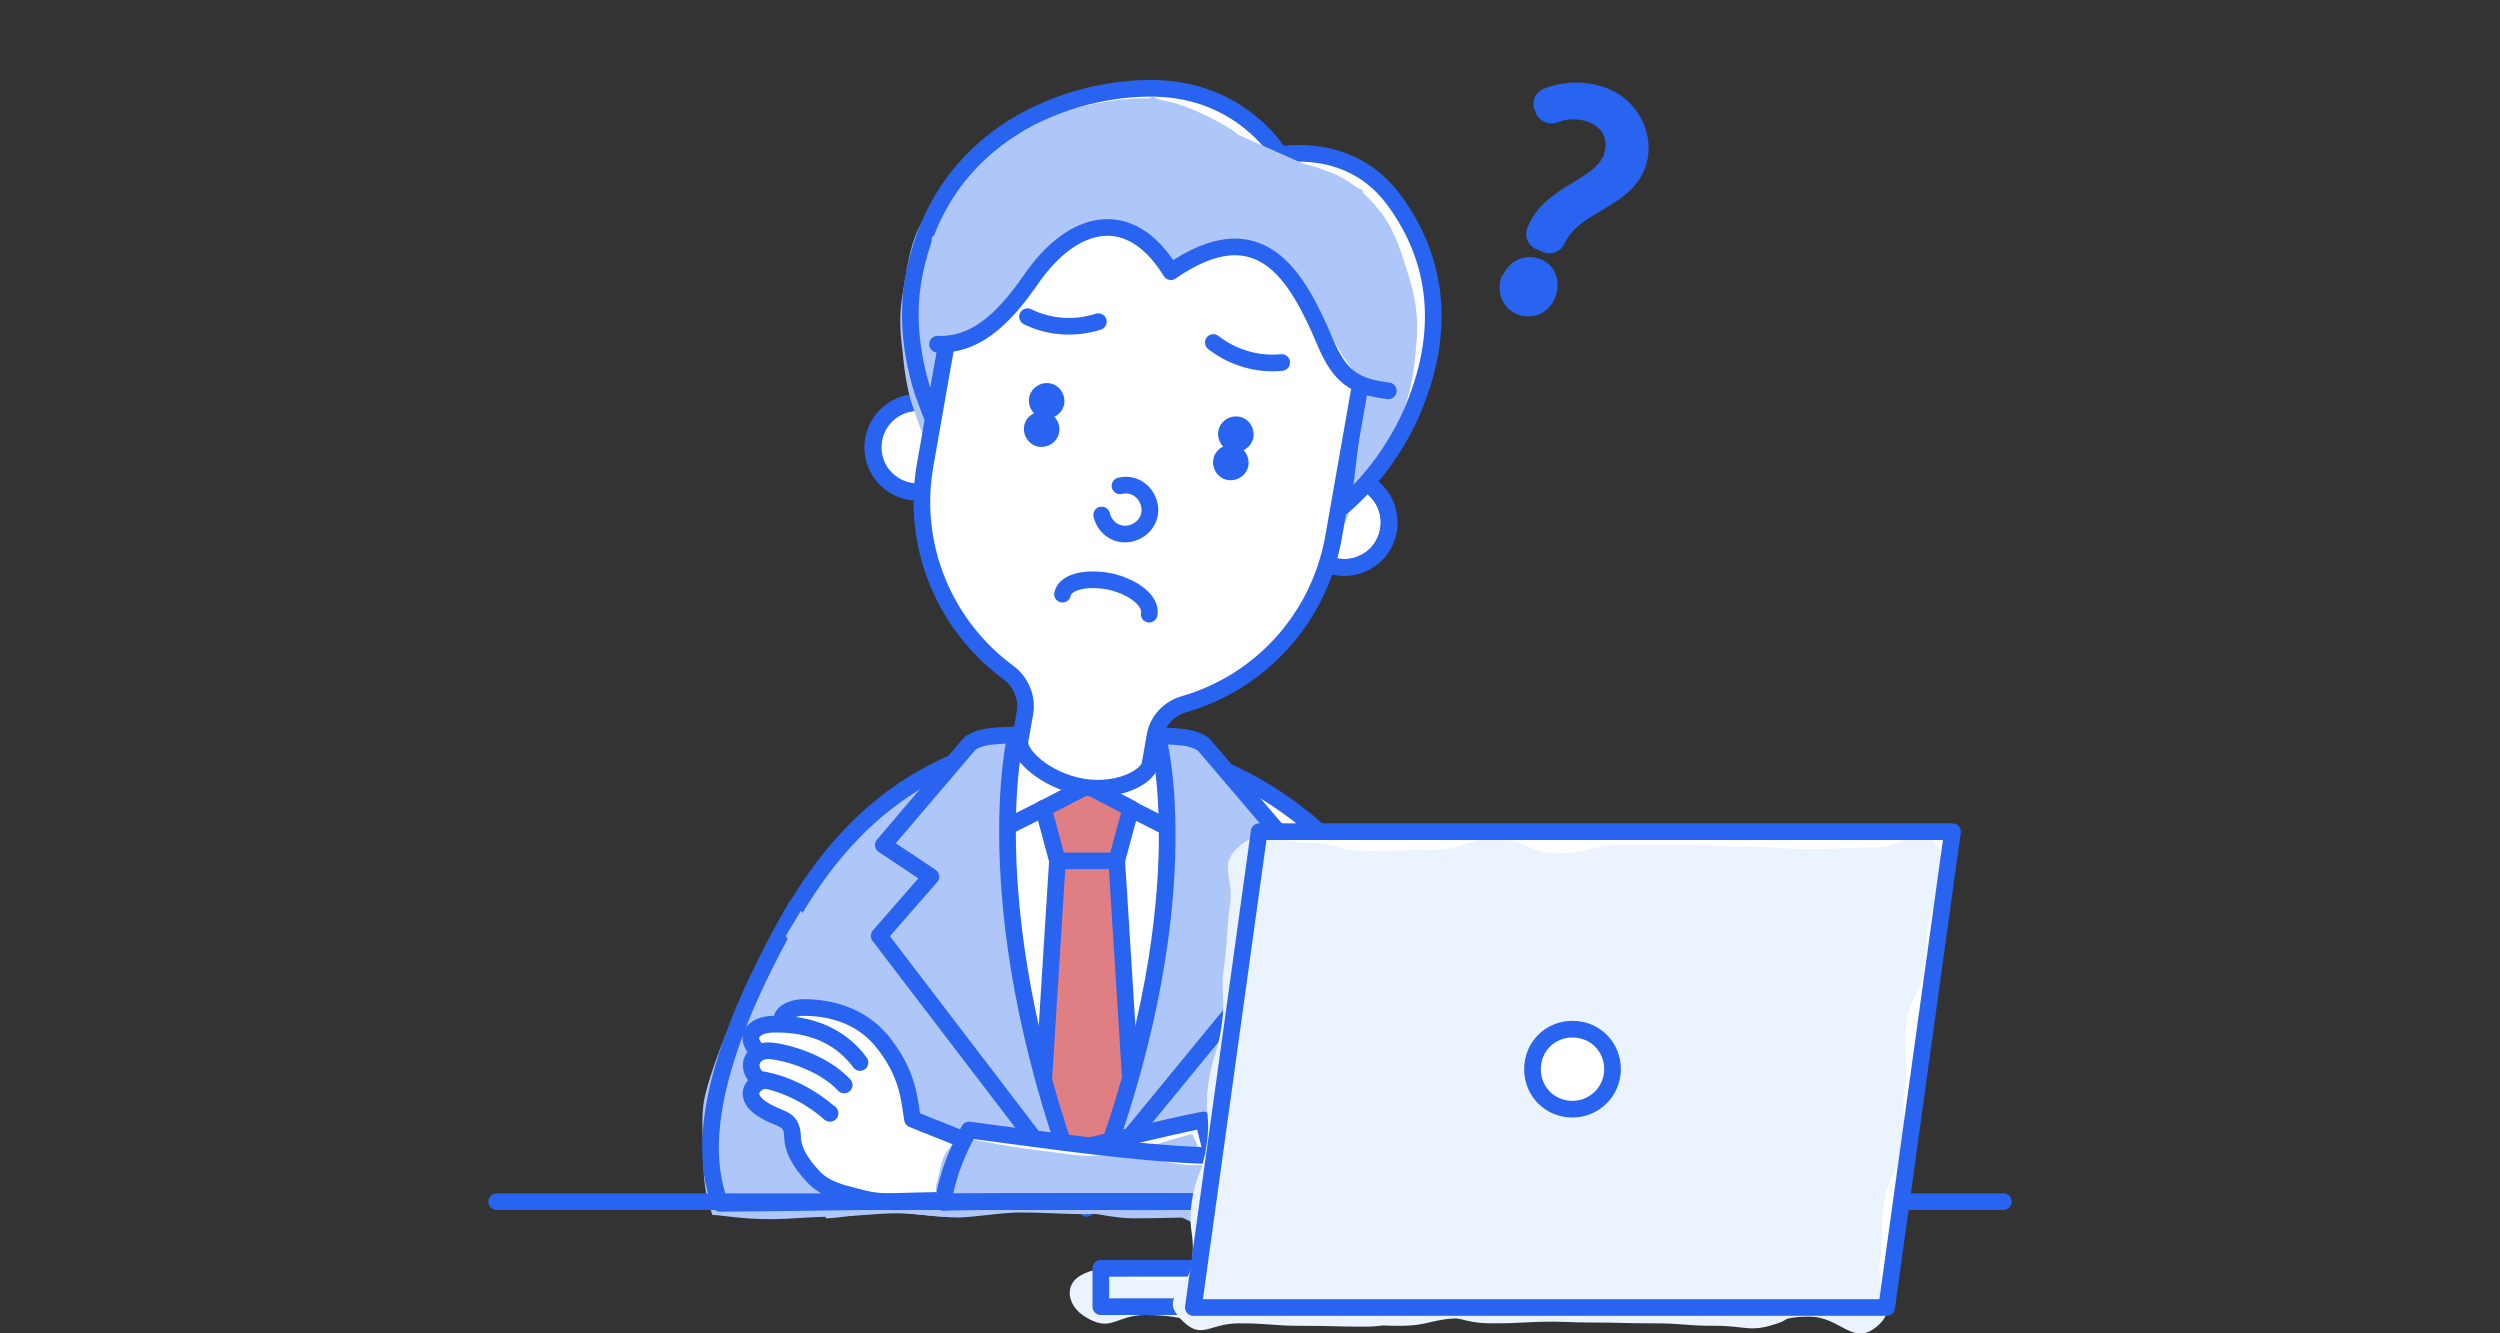 <?xml version="1.0" encoding="UTF-8"?>
<svg xmlns="http://www.w3.org/2000/svg" version="1.1" viewBox="0 0 300 160">
  <rect x="0" y="0" width="300" height="160" fill="#333333" stroke="none"/>
  <defs>
    <style>
      .cls-1 {
        fill: none;
      }

      .cls-1, .cls-2, .cls-3, .cls-4, .cls-5, .cls-6, .cls-7 {
        stroke: #2864f0;
      }

      .cls-1, .cls-2, .cls-3, .cls-5, .cls-6, .cls-7 {
        stroke-width: 2px;
      }

      .cls-1, .cls-2, .cls-3, .cls-6 {
        stroke-linecap: round;
        stroke-linejoin: round;
      }

      .cls-2, .cls-8, .cls-5 {
        fill: #fff;
      }

      .cls-3, .cls-9, .cls-7 {
        fill: #afc6f9;
      }

      .cls-4, .cls-5, .cls-7 {
        stroke-miterlimit: 10;
      }

      .cls-4, .cls-10 {
        fill: #2864f0;
      }

      .cls-6 {
        fill: #e07f83;
      }

      .cls-11 {
        fill: #ebf3ff;
      }
    </style>
  </defs>
  <!-- Generator: Adobe Illustrator 28.6.0, SVG Export Plug-In . SVG Version: 1.2.0 Build 709)  -->
  <g>
    <g id="_レイヤー_1" data-name="レイヤー_1">
      <g>
        <path class="cls-8" d="M171.4,123.4c-3.5-17.2-15.7-29.7-32.6-33.7l32.6,33.7Z"/>
        <path class="cls-9" d="M169.7,125.1c-.5-2.4-1-4.7-1.8-6.9-.8-2.2-2-4.3-3.2-6.4-1.1-2-2.5-4-4-5.8s-3.1-3.5-4.9-5.1c-1.8-1.5-3.7-2.8-5.8-4.1-2-1.2-4-2.4-6.2-3.3-2.2-.9-4.4-1.7-6.7-2.3"/>
        <path class="cls-1" d="M171.4,123.4c-3.5-17.2-15.7-29.7-32.6-33.7"/>
        <path class="cls-8" d="M122,89c-16.9,4-25.1,15.2-31.7,30.1l31.7-30.1Z"/>
        <path class="cls-9" d="M120.8,90.1c-2.6.6-5,1.3-7.2,2.2-2.4,1-4.7,2.1-6.7,3.5-2,1.4-3.8,3.3-5.5,5.1-1.8,1.8-3.7,3.4-5.2,5.5-1.5,2.1-2.6,4.3-3.9,6.5-1.2,2.3-2.3,4.5-3.3,6.8"/>
        <path class="cls-1" d="M122,89c-16.9,4-25.1,15.2-31.7,30.1"/>
        <path class="cls-9" d="M94.3,111.7l12.8-12.5,10.9,12.7-14.8,15.5-9-15.7Z"/>
        <path class="cls-7" d="M139.6,111.7l12.8-12.5,13.4,14.7-17.3,13.5-9-15.7Z"/>
        <path class="cls-5" d="M115.4,54.6c-.5,2.9-3.3,4.9-6.2,4.4-2.9-.5-4.9-3.3-4.4-6.2.5-2.9,3.3-4.9,6.2-4.4,2.9.5,4.9,3.3,4.4,6.2Z"/>
        <path class="cls-1" d="M111.3,58.9c2.9-.6,4.7-3.5,4.1-6.4-.6-2.9-3.5-4.7-6.4-4.1-2.9.6-4.7,3.5-4.1,6.4.6,2.9,3.5,4.7,6.4,4.1Z"/>
        <path class="cls-5" d="M156,61.8c-.5,2.9,1.4,5.7,4.4,6.2,2.9.5,5.7-1.4,6.2-4.4.5-2.9-1.4-5.7-4.4-6.2-2.9-.5-5.7,1.4-6.2,4.4Z"/>
        <path class="cls-1" d="M161.3,68.1c3,0,5.4-2.4,5.4-5.4s-2.4-5.4-5.4-5.4-5.4,2.4-5.4,5.4,2.4,5.4,5.4,5.4Z"/>
        <path class="cls-8" d="M156.5,31.2c4.6,5.5,7,12.8,5.7,20.4l-1.1,9.2s6.2-4.9,9.2-13.6c2.9-8.1,2.2-16.2-3.1-23.3-5.3-7.1-13.7-5.3-13.7-5.3,0,0-.1-.2-.2-.4,0,0-4.5-7.4-14.7-7.6-9.8-.2-25.8,5-29,22.9-.8,4.6-.2,9.2,1.1,13.4.5,1.4,1,2.8,1.6,4.1l1.2-7.1c.6-3.7,2.3-7.9,4.2-10.8,4.3-6.3,13.7-9.8,21.3-10.2,7.6-.4,12.5,2.3,17.4,8.2h0Z"/>
        <path class="cls-9" d="M154.5,33.2c1.6,1.9,3.5,3.5,4.5,5.7,1,2.2,1,4.7,1.3,7.1.3,2.4,1.1,4.8.7,7.3-.6,4.6-2,4.5-.9,9,1,4,1.7-2.4,4.4-6.4,1.4-2,3-4.2,4.1-7.1.9-2.7,1.2-5.3,1.4-7.9s-.1-5.3-1-7.9c-.8-2.6-1.5-5.1-3.2-7.4-1.8-2.4-4-4.1-6.1-4.9-4-1.5-4-1.3-7.8-.4,0,0-.6.3-.7,0-2.2-3.7-1.4-3.8-5.8-6.1-2.2-1.1-5-2.4-8.4-2.4-2.4,0-5.2.5-8.1,1.2-2.5.6-4.9,2.1-7.3,3.4-2.3,1.2-5,2.2-6.9,4.2-1.8,1.8-3.2,4.3-4.5,6.9-1.1,2.3-1.4,5-1.9,7.9-.4,2.3-.3,4.5,0,6.7.2,2.2.5,4.5,1.2,6.6.5,1.4,1,3,1.6,4.3,1.1-3.4.2-3.7.8-7.2.3-1.8,1.2-3.6,1.9-5.5s.9-4.2,1.8-5.6c1.5-2.2,4.1-3.6,6.5-5.1,2.3-1.4,4.9-2.2,7.5-3,2.6-.8,5.3-1.5,7.9-1.6,2.5-.1,4.6,0,6.6.6,2.2.6,4.5,1,6.3,2.4,1.7,1.2,2.5,3.5,4.1,5.4h0Z"/>
        <path class="cls-1" d="M156.5,31.2c4.6,5.5,7,12.8,5.7,20.4l-1.1,9.2s6.2-4.9,9.2-13.6c2.9-8.1,2.2-16.2-3.1-23.3-5.3-7.1-13.7-5.3-13.7-5.3,0,0-.1-.2-.2-.4,0,0-4.5-7.4-14.7-7.6-9.8-.2-25.8,5-29,22.9-.8,4.6-.2,9.2,1.1,13.4.5,1.4,1,2.8,1.6,4.1l1.2-7.1c.6-3.7,2.3-7.9,4.2-10.8,4.3-6.3,13.7-9.8,21.3-10.2,7.6-.4,12.5,2.3,17.4,8.2h0Z"/>
        <path class="cls-8" d="M159.8,126.2v18.4c-12.1-.7-47.9-.3-58.8,0v-18.4"/>
        <path class="cls-9" d="M158.7,127.9c0,4.6-.8,4.6-.8,9.2s1.1,4.7.2,9.2c-1.9-.1-4.4-.4-7.3-.5-2.2,0-4.7.3-7.4.3-2.4,0-4.8.1-7.4.1s-4.9-.8-7.4-.8c-2.5,0-4.9,0-7.4,0-2.5,0-5,.6-7.4.6-2.7,0-5.1-.6-7.4-.5-3,0-5.5.7-7.3.7-.9-4.5-.2-4.6-.2-9.2s-.3-4.6-.3-9.2"/>
        <path class="cls-1" d="M159.8,126.2v18.4c-12.1-.7-47.9-.3-58.8,0v-18.4"/>
        <path class="cls-9" d="M158.5,132.1h-56.5l.7-13.4,4.2-6.9,51.6,6.6v13.7Z"/>
        <path class="cls-5" d="M119.2,100.1l-2.3-9.5s6.2-1.4,12.7-1.2c6.5.2,9.9-1.1,14.8,1.1l-2.1,9.4-2.9,29.5-10.1,3.1-7.3-4.7-2.9-27.7h0Z"/>
        <path class="cls-6" d="M135.8,131.9l-1.8-28.7h-7.1l-1.8,28.7,4.9,11.4,5.8-11.4Z"/>
        <path class="cls-1" d="M118.9,100.2l11.5-5.8v-3.9"/>
        <path class="cls-1" d="M141.9,100.2l-11.5-5.8v-3.9"/>
        <path class="cls-6" d="M125.2,97l1.7,6.3h7.1l1.7-6.3-5.2-2.7-5.2,2.7Z"/>
        <path class="cls-2" d="M143,17.5c-13.5-2.4-26.4,6.6-28.8,20.2l-3.2,18.2c-1.7,9.8,2.5,19.3,10,24.8,1.5,1.1,2.3,3,2,4.8l-.6,3.4c-.3,1.6,3,4.7,7.3,5.5,4.3.8,8-1.1,8.3-2.7l.6-3.4c.3-1.8,1.7-3.3,3.5-3.8,9-2.6,16.1-10.1,17.9-19.9l3.2-18.2c2.4-13.5-6.6-26.4-20.2-28.8h0Z"/>
        <path class="cls-10" d="M125.4,49.4c-1.2-.2-2.3.6-2.5,1.7-.2,1.2.6,2.3,1.7,2.5,1.2.2,2.3-.6,2.5-1.7.2-1.2-.6-2.3-1.7-2.5"/>
        <path class="cls-10" d="M148.1,53.4c-1.2-.2-2.3.6-2.5,1.7-.2,1.2.6,2.3,1.7,2.5,1.2.2,2.3-.6,2.5-1.7.2-1.2-.6-2.3-1.7-2.5"/>
        <path class="cls-1" d="M131.8,38.6c-2.8.9-5.9.7-8.5-.6"/>
        <path class="cls-1" d="M145.6,41.1c2.3,1.8,5.3,2.7,8.2,2.4"/>
        <path class="cls-10" d="M126,46c-1.2-.2-2.3.6-2.5,1.7-.2,1.2.6,2.3,1.7,2.5,1.2.2,2.3-.6,2.5-1.7.2-1.2-.6-2.3-1.7-2.5Z"/>
        <path class="cls-10" d="M148.7,50c-1.2-.2-2.3.6-2.5,1.7-.2,1.2.6,2.3,1.7,2.5,1.2.2,2.3-.6,2.5-1.7.2-1.2-.6-2.3-1.7-2.5Z"/>
        <path class="cls-9" d="M120.7,20.8l17.6-9.2,25.2,11.2,2.2,24.1c-8.4-2.7-7.5-25.2-25.3-14.2-10.4-16.5-19.9,11.8-28.6,8.6v-12.8l8.8-7.6h0Z"/>
        <path class="cls-1" d="M166.6,46.9c-4-.5-5.8-1.6-7.6-5.9-3.4-8-7.8-15.8-18.5-8.4-4.9-8-11.8-6.4-16.9,1.1-3.4,4.9-6.8,7.8-11.1,7.6"/>
        <path class="cls-1" d="M134.4,58.3c1.6-.4,3.1.6,3.5,2.2.4,1.6-.6,3.1-2.2,3.5-1.6.4-3.1-.6-3.5-2.2"/>
        <path class="cls-1" d="M137.9,73.7c.3-1.5-1.7-3.2-4.6-3.9-2.9-.6-5.5,0-5.8,1.5"/>
        <path class="cls-3" d="M130.4,145c-13.8-35.1-8.5-56.8-8.5-56.8,0,0-1.6,0-3.3.2-1.4.2-2.2.8-2.2.8l-10.4,12.2,5.7,3.8-6.2,7.1,24.9,32.6Z"/>
        <path class="cls-9" d="M130.8,143.7c13.8-35.1,8.1-55.4,8.1-55.4,0,0,1.6,0,3.3.2,1.4.2,2.2.8,2.2.8l10.4,12.2-5.7,3.8,6.2,7.1-25.2,30.7"/>
        <path class="cls-1" d="M130.8,143.7c13.8-35.1,8.1-55.4,8.1-55.4,0,0,1.6,0,3.3.2,1.4.2,2.2.8,2.2.8l10.4,12.2-5.7,3.8,6.2,7.1-25.2,30.7"/>
        <path class="cls-8" d="M105.8,124.9c-3.7,3.9-6.8,15-3.6,16.7,4.6,2.4,34.1-5.7,42.2-7.2l2.3,9.2s-54.7.8-60.3.8c-3.5-9.1,1.5-22.4,9.2-35.7"/>
        <path class="cls-9" d="M103.7,126.2c-1.7,1.7-3.2,5.2-4.1,8.4-1.1,3.9-.7,7.5,1.1,8.5,1.1.6,3.5.6,6.9.1,2.1-.3,4.5-.9,7-1.4,2.3-.4,4.9.2,7.3-.3,2.4-.5,4.7-1.2,7-1.7,2.5-.6,4.9-1.2,7-1.7,2.9-.7,5.6-1.7,7.2-2,1.9,4.3,2.2,4.6,1.9,9.3-.2,3.8-2.8-.4-7.4-.4-2.2,0-4.7.7-7.5.7-2.4,0-4.9-.2-7.5-.2-2.5,0-5,.5-7.5.6-2.5,0-5.1-.5-7.5-.5-2.6,0-5.2.4-7.5.4-2.8,0-5.3.3-7.5.3-3.8,0-6.1-.5-7.1-.5-.9-2.3-1.1-4.4-1.1-7.1,0-2.4-.4-5,.3-7.6.6-2.3,1.5-4.8,2.5-7.2.9-2.3,2.8-4.2,3.9-6.5,1.2-2.3,2-4.6,3.3-6.8"/>
        <path class="cls-1" d="M105.8,124.9c-3.7,3.9-6.8,15-3.6,16.7,4.6,2.4,34.1-5.7,42.2-7.2l2.3,9.2s-54.7.8-60.3.8c-3.5-9.1,1.5-22.4,9.2-35.7"/>
        <path class="cls-9" d="M94.3,112.3l1.8-3,10.9,12.7-3.7,6-9-15.7Z"/>
        <path class="cls-8" d="M99.5,133.5c-2.7-2.9-5.9-3.9-7.4-3.9-1.5,0-3.1,1.7-.9,3.3,2.2,1.6,3.8,1,3.9,3.4,0,1.8,1.1,3.4,2.5,4.9.9,1,2.2,1.6,3.6,2,2,.5,2.9.9,5.1,1,0,0,23.6-.7,29.4,0l-.5-3.7c-9.8-1.3-19.1-3.5-20-3.9-1.9-.8-3.8-1.5-5.7-2.3-.4-2.4-.5-5.5-3.7-9.4s-8-4-9.4-4c-1.5,0-3.7,1-1.9,2.5"/>
        <path class="cls-1" d="M99.5,133.5c-2.7-2.9-5.9-3.9-7.4-3.9-1.5,0-3.1,1.7-.9,3.3,2.2,1.6,3.8,1,3.9,3.4,0,1.8,1.1,3.4,2.5,4.9.9,1,2.2,1.6,3.6,2,2,.5,2.9.9,5.1,1,0,0,23.6-.7,29.4,0l-.5-3.7c-9.8-1.3-19.1-3.5-20-3.9-1.9-.8-3.8-1.5-5.7-2.3-.4-2.4-.5-5.5-3.7-9.4s-8-4-9.4-4c-1.5,0-3.7,1-1.9,2.5"/>
        <path class="cls-8" d="M103.2,127.5c-3.4-4.6-8.5-4.6-10.3-4.6-2.8,0-3.8,1.9-1.6,3.5"/>
        <path class="cls-1" d="M103.2,127.5c-3.4-4.6-8.5-4.6-10.3-4.6-2.8,0-3.8,1.9-1.6,3.5"/>
        <path class="cls-8" d="M101.3,130.2c-2.7-2.9-7.4-4-8.8-4.1-2.2-.2-3.2,1.9-1.5,3.4,0,0,4.2.3,8.6,4.1"/>
        <path class="cls-1" d="M101.3,130.2c-2.7-2.9-7.4-4-8.8-4.1-2.2-.2-3.2,1.9-1.5,3.4,0,0,4.2.3,8.6,4.1"/>
        <path class="cls-8" d="M153.7,123.7c1.4,2.3,2.5,5.9,3.1,11.9.7,6.2-28.8,1.5-40.5,0,0,0-1.7,2.9-2.5,5.9-.3,1-.5,1.9-.6,2.8,6.3-.3,43.7,0,51.7-.2,9.9-.1,8.7-21.9,2.2-32.6"/>
        <path class="cls-9" d="M152.7,124.4c.9,1.4.9,3.5,1.4,6,.4,1.7.8,3.6,1,6,.2,1.8-1.6,2.5-5.2,2.8-2,.2-4.4.7-7,.6-2.2,0-4.5-.9-6.9-1.2-2.4-.2-4.7.3-7,0-2.4-.3-4.8-.6-6.9-.9-2.7-.4-4.8-.9-6.7-1.2-2.6,1.9-2.2,2.6-3,5.5-.3,1,.2,1.6,0,2.5,1.3,0,3.6,0,7.1,0,2.2,0,4.7.7,7.4.7s4.8-.7,7.4-.7,4.9.5,7.4.6c2.5,0,5,.2,7.4.2s5.2-.2,7.4-.2c3.3,0,5.8-.8,7.4-.9,2.6,0,4.6-1,5.8-3.5.9-1.9,1.6-4.5,1.7-7.2.1-2.3.3-4.9-.1-7.5-.4-2.5-1.7-4.7-2.5-7-.8-2.5-1.7-4.8-2.9-6.8"/>
        <path class="cls-1" d="M153.7,123.7c1.4,2.3,2.5,5.9,3.1,11.9.7,6.2-28.8,1.5-40.5,0,0,0-1.7,2.9-2.5,5.9-.3,1-.5,1.9-.6,2.8,6.3-.3,43.7,0,51.7-.2,9.9-.1,8.7-21.9,2.2-32.6"/>
        <path class="cls-1" d="M240.4,144.2H59.6"/>
        <path class="cls-8" d="M215.3,152.2h-83.2v4.6h83.2v-4.6Z"/>
        <path class="cls-11" d="M213.7,153.7c-3.2-2-3.9.4-7.7.4s-3.8-.9-7.6-.9-3.8.9-7.6.9-3.8-.6-7.6-.6-3.8.6-7.6.6-3.8-.3-7.6-.3-3.8.1-7.6.1-3.8-.8-7.6-.8-3.8.5-7.6.5-3.8,0-7.6,0-4.7-2.4-8-.5c-2,1.2-1.4,3.7.6,4.9,3.2,2,3.6-.2,7.3-.2s3.8.6,7.6.6,3.8-.4,7.6-.4,3.8.7,7.6.7,3.8.4,7.6.4,3.8-.9,7.6-.9,3.8.2,7.6.2,3.8.3,7.6.3,3.8.1,7.6.1,3.8.3,7.6.3,4.1.9,7.7-.4c2.5-.9,2-3.9,0-5.1h0Z"/>
        <path class="cls-1" d="M215.3,152.2h-83.2v4.6h83.2v-4.6Z"/>
        <path class="cls-8" d="M234.3,99.8h-83.2l-7.9,57.1h83.2l7.9-57.1Z"/>
        <path class="cls-11" d="M232.5,101.5c-2.6-2.8-3.7.2-7.5.2s-3.8.2-7.6.2-3.8-.3-7.6-.3-3.8-.2-7.6-.2h-7.6c-3.8,0-3.8,1-7.6,1s-3.8-1.7-7.6-1.7-3.8,1.3-7.6,1.3-3.8.1-7.6.1-3.8-1-7.6-1-4.7-2.1-7.7.3c-2.9,2.4-.8,3.6-1.3,7.2-.5,3.6-.2,3.6-.7,7.2-.5,3.6.2,3.7-.3,7.2-.5,3.6-1.1,3.5-1.6,7.1-.5,3.6.3,3.7-.2,7.2-.5,3.6-1.3,3.5-1.8,7-.5,3.6.5,3.7,0,7.3-.5,3.6-3.8,3.9-1.4,6.6,2.6,2.8,3.3.6,7.1.6s3.8.3,7.6.3,3.8.1,7.6.1,3.8-1.4,7.6-1.4,3.8,1,7.6,1,3.8-.2,7.6-.2,3.8,0,7.6,0,3.8-.6,7.6-.6,3.8,1.1,7.6,1.1,3.8-1.1,7.6-1.1,5.2,3.6,8.1,1.2c2.9-2.4-.1-4.2.4-7.7.5-3.6,0-3.6.5-7.2.5-3.6,1.7-3.4,2.2-7,.5-3.6-.2-3.7.3-7.2.5-3.6-.3-3.7.2-7.3.5-3.6,1.7-3.4,2.2-7,.5-3.6-.2-3.6,1.1-7,1.4-3.6,2.9-4.6.4-7.3h0Z"/>
        <path class="cls-1" d="M234.3,99.8h-83.2l-7.9,57.1h83.2l7.9-57.1Z"/>
        <path class="cls-2" d="M188.7,133.1c2.6,0,4.8-2.1,4.8-4.8s-2.1-4.8-4.8-4.8-4.8,2.1-4.8,4.8,2.1,4.8,4.8,4.8Z"/>
        <path class="cls-4" d="M192.9,18.8c.7-2,0-3.9-2.3-4.7-1.3-.4-2.6-.4-3.8.1-.7.3-1.6,0-2-.7v-.2c-.6-.8-.2-1.9.7-2.2,2.3-.9,4.9-1,7.5.1,3.2,1.4,5,5,4.1,8.3-1.5,5.1-7.8,5.2-9.8,9.5-.3.7-1.2,1.1-1.9.8l-.7-.3c-.9-.3-1.3-1.2-.9-2.1,2-4.8,7.9-5.2,9.2-8.8h0ZM180.7,33.5c.6-1.7,2.2-2.5,3.8-2,1.6.5,2.3,2.2,1.7,3.9-.6,1.7-2.2,2.4-3.8,1.9-1.5-.5-2.3-2.1-1.8-3.8Z"/>
      </g>
    </g>
  </g>
</svg>